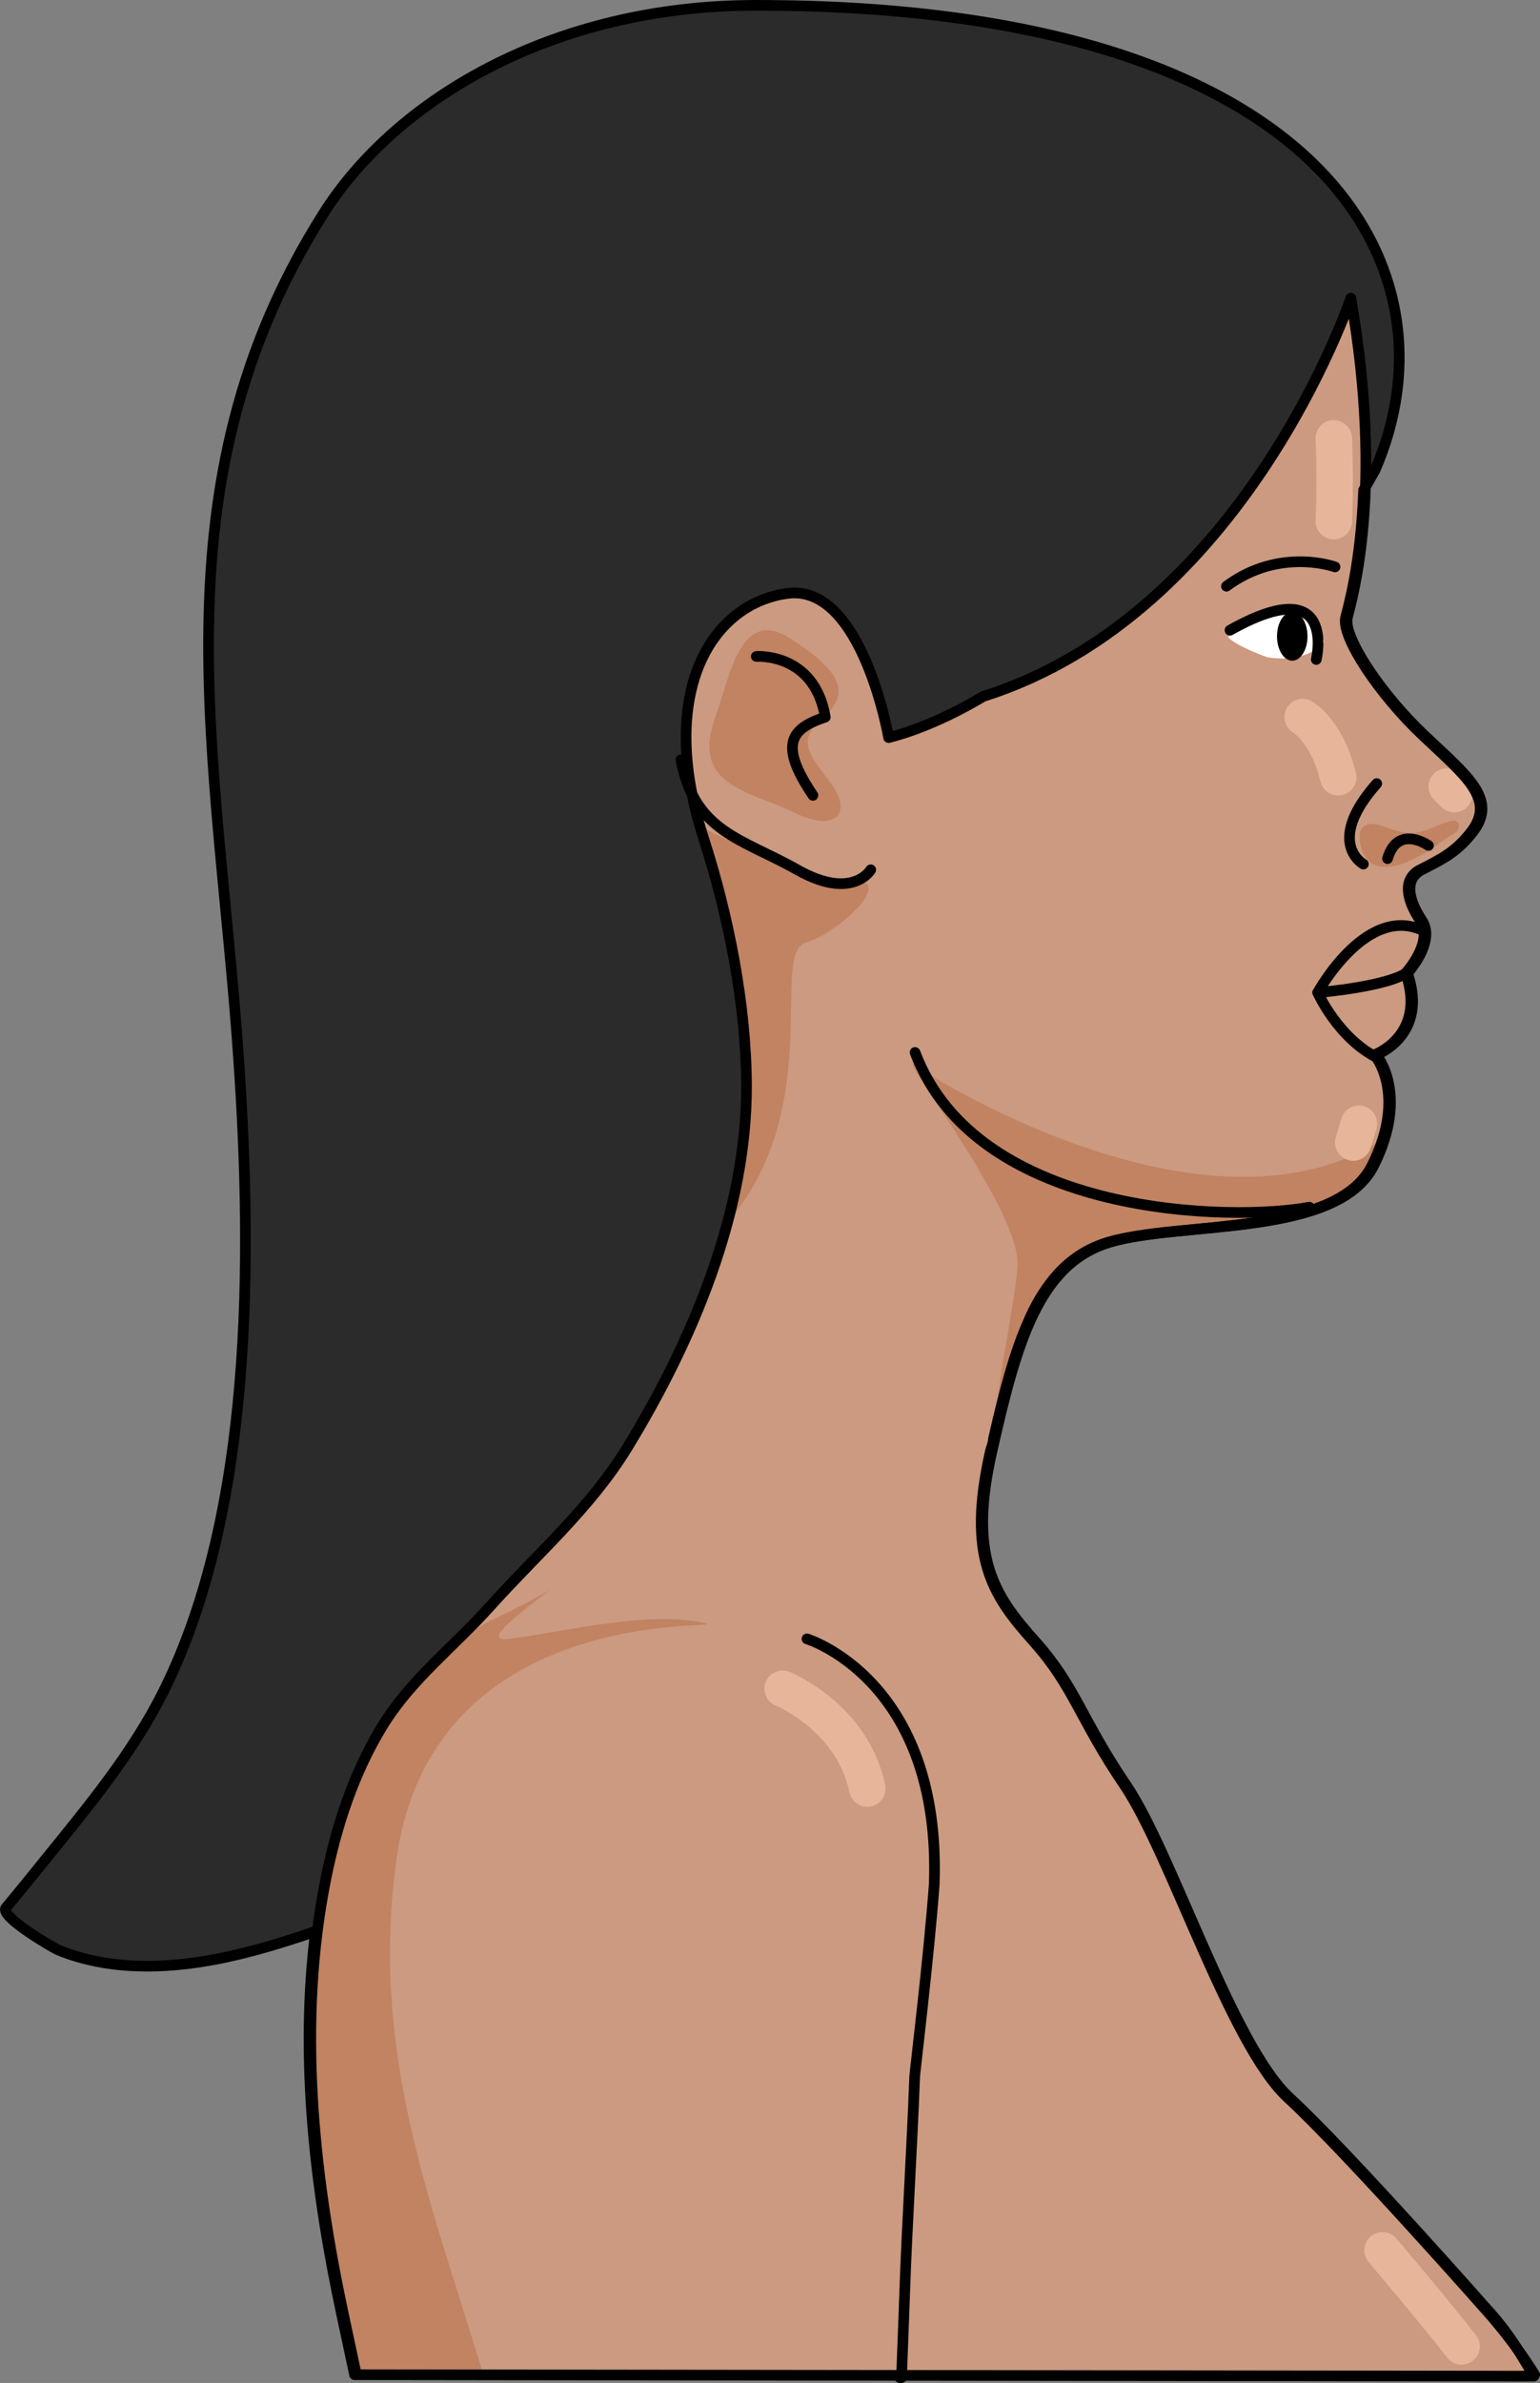 <?xml version="1.0" encoding="utf-8"?>
<!-- Generator: Adobe Illustrator 16.0.0, SVG Export Plug-In . SVG Version: 6.00 Build 0)  -->
<!DOCTYPE svg PUBLIC "-//W3C//DTD SVG 1.0//EN" "http://www.w3.org/TR/2001/REC-SVG-20010904/DTD/svg10.dtd">
<svg version="1.0" id="Layer_1" xmlns="http://www.w3.org/2000/svg" xmlns:xlink="http://www.w3.org/1999/xlink" x="0px" y="0px"
	 width="288.97px" height="446.853px" viewBox="0 0 288.97 446.853" enable-background="new 0 0 288.97 446.853"
	 xml:space="preserve">
<rect x="0" y="0" width="288.97" height="446.853" fill="#808080" stroke="none"/>
<symbol  id="New_Symbol_4_1_" viewBox="-326.407 -234.938 652.814 469.878">
	<g>
		<defs>
			<polygon id="SVGID_1_" points="326.407,234.939 -326.407,234.939 -326.407,-217.649 326.407,-217.649 			"/>
		</defs>
		<clipPath id="SVGID_2_">
			<use xlink:href="#SVGID_1_"  overflow="visible"/>
		</clipPath>
		<g clip-path="url(#SVGID_2_)">
			<path fill="#C49D89" d="M322.423-217.649c-4.271,9.878-9.852,19.529-17.148,28.313c-31.9,38.394-54.936,35.439-84.479,46.076
				c-29.535,10.635-87.422,23.625-112.83,47.846C82.567-71.198,83.155-68.243,84.339-48.158c1.178,20.089,2.957,41.946,8.273,57.89
				c5.318,15.955,5.906,22.449,5.906,22.449s20.078-2.949,23.629,38.995c3.543,41.935-15.949,34.263-21.268,30.712
				c0,0,2.953,43.123-11.221,72.665c-14.182,29.528-50.063,56.693-89.424,56.693c-39.354,0-75.244-27.165-89.414-56.693
				c-14.189-29.542-11.229-72.665-11.229-72.665c-5.316,3.551-24.82,11.223-21.27-30.712c3.545-41.944,23.631-38.995,23.631-38.995
				s0.592-6.494,5.904-22.449c5.318-15.943,7.09-37.801,8.271-57.89c1.184-20.085,1.771-23.04-23.627-47.257
				c-25.4-24.221-83.291-37.211-112.834-47.846c-29.527-10.637-52.566-7.683-84.469-46.076c-7.297-8.783-12.879-18.435-17.15-28.313
				H322.423z"/>
			<g>
				<g>
					<path fill="#BA8E79" d="M107.499-95.415c-25.4,24.217-24.813,27.172-23.631,47.257c1.18,20.089,2.959,41.946,8.275,57.89
						c5.316,15.955,5.906,22.449,5.906,22.449s20.076-2.949,23.625,38.995c3.545,41.935-15.949,34.263-21.264,30.712
						c0,0,2.953,43.123-11.223,72.665c-6.373,13.271-17.15,26.039-30.654,36.101c14.33-12.785,17.111-66.443,0.002-59.998
						c-11.259,4.24-37.326,12.008-45.543-1.545c-3.462-5.71-3.301-15.893-1.642-22.1c1.692-6.328,5.933-7.439,12.163-7.473
						c8.984-0.049,18.553,2.641,27.427,0.453c10.534-2.6,20.476-8.909,30.29-13.402c8.902-4.074,11.32-15.53,8.792-24.609
						C86.31,68.646,64.997,68.354,64.997,54.104c0-16.99,8.422-50.321-15.156-62.495C26.302-20.542,18.04-0.008-0.146,0.066
						c-0.012,0-0.025-0.003-0.043-0.003c-0.014,0-0.027,0.003-0.041-0.006c-18.344-0.065-26.605-20.6-50.146-8.448
						C-73.952,3.783-65.53,37.114-65.53,54.104c0,16.992-26.969,10.805-25.699,35.577c0.576,11.225,7.027,19.41,16.637,24.815
						c12.918,7.266,31.252,6.893,45.557,5.922c11.171-0.758,19.867,0.117,21.953,12.897c5.091,31.185-34.719,23.845-51.984,17.339
						c-17.063-6.428-14.341,46.903-0.119,59.881c-13.406-10.046-24.123-22.767-30.465-35.983
						c-14.186-29.542-11.225-72.665-11.225-72.665c-5.32,3.551-24.82,11.223-21.271-30.712
						c3.547-41.944,23.633-38.995,23.633-38.995s0.592-6.494,5.902-22.449c5.32-15.943,7.09-37.801,8.273-57.89
						c1.182-20.085,1.77-23.04-23.627-47.257c-25.4-24.221-83.291-37.211-112.836-47.846c-0.512-0.186-1.016-0.34-1.525-0.529
						c0,0,103.324,27.236,126.547,42.393c23.219,15.156,21.828,30.733,19.723,59.785c-2.104,29.051,11.535,33.801,24.262,23.129
						c12.646-10.605,51.137-6.885,51.607-6.842c0.467-0.043,38.805-3.764,51.453,6.842c12.725,10.672,26.363,5.922,24.26-23.129
						c-2.105-29.052-3.496-44.629,19.727-59.785c23.217-15.156,126.541-42.393,126.541-42.393s0,0.029,0,0.031
						c-0.49,0.174-0.969,0.319-1.467,0.498C190.792-132.626,132.903-119.636,107.499-95.415z"/>
					<path fill="#BA8E79" d="M14.694,31.581c-6.586-2.168-14.928-1.563-14.928-1.563s-8.346-0.605-14.932,1.563
						c0,0-13.742-4.568-10.373-9.622c3.371-5.053,16.504,4.812,25.305,4.812s21.932-9.864,25.301-4.812
						C28.435,27.013,14.694,31.581,14.694,31.581z"/>
					<path fill="#BA8E79" d="M4.015,66.165h-4.248h-4.25c0,0-3.037-12.061,4.25-12.061C7.05,54.104,4.015,66.165,4.015,66.165z"/>
					<g>
						<path fill="#BA8E79" d="M-0.233,71.559c0,0,0.852,3.958,0,7.153C-1.089,75.517-0.233,71.559-0.233,71.559z"/>
						<path fill="#BA8E79" d="M16.663,84.85c-1.701,12.048-10.92,11.628-10.92,11.628s7.031-9.263-5.977-9.263
							c-13.014,0-5.982,9.263-5.982,9.263s-9.215,0.42-10.918-11.628s4.648-2.164,12.021-2.164c2.971,0,4.299-1.817,4.879-3.974
							c0.574,2.156,1.902,3.974,4.875,3.974C12.015,82.686,18.366,72.802,16.663,84.85z"/>
					</g>
					<path fill="#BA8E79" d="M-67.259-13.938c8.525,0,31.52-9.824,31.52-45.661c0-35.839,25.471-46.821,35.125-46.821
						s20.182,4.625,20.182,46.242c0,28.902,11.984,34.16,19.035,36.305c0,0-50.426,11.668-61.67,9.936
						C-34.31-15.669-67.259-13.938-67.259-13.938z"/>
				</g>
				<g>
					<path fill="#E4BFB0" d="M67.86,153.731c-2.557,0-4.625,2.07-4.625,4.625c0,47.535-20.383,53.096-20.592,53.145
						c-2.447,0.602-4.006,3.063-3.451,5.52c0.551,2.459,2.92,4.021,5.402,3.523c1.139-0.235,27.889-6.386,27.889-62.188
						C72.483,155.802,70.417,153.731,67.86,153.731z"/>
					<path fill="#E4BFB0" d="M89.222,82.553c-0.219,0-0.439,0.016-0.66,0.048c-2.531,0.361-4.285,2.704-3.924,5.232
						c1.742,12.189-6.77,19.154-6.855,19.224c-1.99,1.595-2.318,4.505-0.723,6.499c1.598,1.99,4.502,2.318,6.504,0.723
						c0.518-0.416,12.711-10.393,10.23-27.756C93.466,84.217,91.487,82.553,89.222,82.553z"/>
					<path fill="#E4BFB0" d="M8.069,93.583c0-2.359-1.914-4.271-4.271-4.271s-4.271,1.912-4.271,4.271
						c0,2.36,1.914,4.271,4.271,4.271S8.069,95.943,8.069,93.583z"/>
					<path fill="#E4BFB0" d="M26.581-4.999c-1.41,0-2.795,0.641-3.703,1.852C17.694,3.769,6.696,5.725,6.585,5.745
						c-2.512,0.43-4.211,2.816-3.781,5.329c0.42,2.517,2.783,4.206,5.311,3.79c0.6-0.1,14.732-2.553,22.16-12.465
						c1.537-2.045,1.119-4.941-0.926-6.474C28.519-4.698,27.544-4.999,26.581-4.999z"/>
					<path fill="#E4BFB0" d="M311.161-234.938c-1.719,0-3.367,0.959-4.166,2.61c-22.002,45.471-58.535,57.608-58.9,57.726
						c-2.436,0.777-3.777,3.381-2.996,5.814c0.779,2.43,3.361,3.771,5.813,2.995c1.654-0.528,40.697-13.504,64.412-62.507
						c1.109-2.299,0.148-5.066-2.15-6.18C312.522-234.792,311.837-234.938,311.161-234.938z"/>
				</g>
				<path fill="#BA8E79" d="M220.325-143.261c-17.426,6.273-44.697,13.392-69.367,23.129c-0.754-1.5,0.098-2.883,3.498-3.988
					c16.834-5.479,44.002-21.869,28.014-22.991c-15.99-1.123-113.064-12.345-82.01-11.854c31.057,0.491,64.334-3.857,104.408,2.877
					c37.418,6.289,55.406,0.833,70.732-6.838C257.013-151.468,240.128-150.39,220.325-143.261z M-182.343-147.111
					c-15.99,1.122,11.178,17.513,28.012,22.991c3.547,1.152,4.336,2.607,3.4,4.184c-24.803-9.839-52.32-17.008-69.871-23.324
					c-18.301-6.595-34.111-7.98-51.082-17.215l-6.471-3.904c-0.057-0.039-0.113-0.082-0.174-0.119
					c16.053,8.459,33.857,15.119,73.787,8.41c40.074-6.734,73.352-2.386,104.406-2.877
					C-69.276-159.456-166.351-148.234-182.343-147.111z"/>
				
					<path fill="none" stroke="#8A543E" stroke-width="2" stroke-linecap="round" stroke-linejoin="round" stroke-miterlimit="10" d="
					M-91.229,116.462c0,0-20.482-22.449,0-53.56"/>
				
					<path fill="none" stroke="#8A543E" stroke-width="2" stroke-linecap="round" stroke-linejoin="round" stroke-miterlimit="10" d="
					M90.761,116.462c0,0,20.475-22.449,0-53.56"/>
				
					<path fill="none" stroke="#8A543E" stroke-width="2" stroke-linecap="round" stroke-linejoin="round" stroke-miterlimit="10" d="
					M-77.782,8.554c3.551-5.515,19.693-27.171,34.256-30.721c14.58-3.541,32.145-3.152,43.164-3.152"/>
				<path fill="#FFFFFF" d="M-54.343,120.204c0,0,6.691,11.615,19.09,11.615c12.408,0,15.166-6.896,18.119-12.205
					C-17.134,119.614-31.231,113.968-54.343,120.204z"/>
				
					<path fill="none" stroke="#000000" stroke-width="2" stroke-linecap="round" stroke-linejoin="round" stroke-miterlimit="10" d="
					M-54.343,120.204c0,0,6.691,11.615,19.09,11.615c12.408,0,15.166-6.896,18.119-12.205"/>
				<path d="M-27.583,125.11c0-3.691-2.99-6.682-6.684-6.682c-3.689,0-6.68,2.99-6.68,6.682c0,3.697,2.99,6.686,6.68,6.686
					C-30.573,131.796-27.583,128.808-27.583,125.11z"/>
				
					<path fill="none" stroke="#8A543E" stroke-width="2" stroke-linecap="round" stroke-linejoin="round" stroke-miterlimit="10" d="
					M-11.624,93.813c0,0-7.09-8.463-7.09-15.557c0-7.081,2.371-6.693,6.504-6.693"/>
				
					<path fill="none" stroke="#8A543E" stroke-width="2" stroke-linecap="round" stroke-linejoin="round" stroke-miterlimit="10" d="
					M77.312,8.554C73.771,3.039,57.624-18.617,43.05-22.167c-14.563-3.541-32.131-3.152-43.164-3.152"/>
				<path fill="#FFFFFF" d="M53.884,120.204c0,0-6.693,11.615-19.098,11.615c-12.406,0-15.166-6.896-18.119-12.205
					C16.667,119.614,32.11,114.683,53.884,120.204z"/>
				
					<path fill="none" stroke="#000000" stroke-width="2" stroke-linecap="round" stroke-linejoin="round" stroke-miterlimit="10" d="
					M53.884,120.204c0,0-6.693,11.615-19.098,11.615c-12.406,0-15.166-6.896-18.119-12.205"/>
				<path d="M27.116,125.11c0-3.691,2.994-6.682,6.682-6.682c3.691,0,6.682,2.99,6.682,6.682c0,3.697-2.99,6.686-6.682,6.686
					C30.11,131.796,27.116,128.808,27.116,125.11z"/>
				
					<path fill="none" stroke="#8A543E" stroke-width="2" stroke-linecap="round" stroke-linejoin="round" stroke-miterlimit="10" d="
					M11.155,93.813c0,0,7.084-8.463,7.084-15.557c0-7.081-2.363-6.693-6.488-6.693"/>
				
					<path fill="none" stroke="#8A543E" stroke-width="2" stroke-linecap="round" stroke-linejoin="round" stroke-miterlimit="10" d="
					M13.12,75.308c0,0-5.506,7.483-8.463,4.521C1.706,76.88,5.315,69.001-0.146,69.001c-5.455,0-2.021,7.879-4.975,10.828
					c-2.961,2.962-8.471-4.521-8.471-4.521"/>
				
					<path fill="none" stroke="#8A543E" stroke-width="2" stroke-linecap="round" stroke-linejoin="round" stroke-miterlimit="10" d="
					M-34.462,39.077c1.895,0,6.645,0,9.256,0c5.711,0,9.664,9.451,25.018,4.529c15.344,4.922,19.219-4.529,24.932-4.529
					c2.605,0,7.363,0,9.252,0"/>
				
					<path fill="none" stroke="#8A543E" stroke-width="2" stroke-linecap="round" stroke-linejoin="round" stroke-miterlimit="10" d="
					M19.03,32.972c0,0-6.041-2.953-19.264-2.953c-13.229,0-19.262,2.953-19.262,2.953"/>
				
					<path fill="none" stroke="#8A543E" stroke-width="2" stroke-linecap="round" stroke-linejoin="round" stroke-miterlimit="10" d="
					M-20.04,148.063c0,0-21.619,9.604-43.73-8.176"/>
				
					<path fill="none" stroke="#8A543E" stroke-width="2" stroke-linecap="round" stroke-linejoin="round" stroke-miterlimit="10" d="
					M19.567,148.063c0,0,21.619,9.604,43.727-8.176"/>
			</g>
		</g>
		<g clip-path="url(#SVGID_2_)">
			<path fill="none" stroke="#8A543E" stroke-width="2" stroke-miterlimit="10" d="M109.936,90.069c0,0-7.593-14.107-9.983-32.878
				c4.435,2.984,9.559-2.135,9.983-5.978"/>
			<path fill="none" stroke="#8A543E" stroke-width="2" stroke-miterlimit="10" d="M-110.653,90.069c0,0,7.599-14.107,9.988-32.878
				c-4.439,2.984-9.563-2.135-9.988-5.978"/>
		</g>
	</g>
</symbol>
<g id="New_Symbol_2_1_">
</g>
<g id="New_Symbol_2">
</g>
<g id="New_Symbol_3">
</g>
<g id="New_Symbol_3_1_">
</g>
<g id="New_Symbol_4">
</g>
<g id="New_Symbol_5">
</g>
<g id="New_Symbol">
</g>
<g>
	<g>
		<g>
			<g>
				<g>
					<g>
						<path fill="#2B2B2C" d="M258.334,88.17C274.677,50.755,249.451,1,142.184,1c-38.271,0-67.723,17.811-81.15,39.027
							C28.637,91.214,41.275,142.106,45.148,199.218c2.495,36.765,2.688,84.073-14.051,117.767
							c-5.784,11.654-14.05,21.571-22.184,31.628c-2.471,3.06-4.944,6.118-7.469,9.134c-1.318,1.584,8.837,7.504,9.781,7.898
							c4.624,1.918,9.696,2.832,14.681,3.016c10.294,0.383,20.514-2.178,30.229-5.349c13.679-4.459,26.989-10.052,40.192-15.753
							c6.268-2.708,12.529-5.438,18.87-7.984"/>
						<g>
							<path fill="#CB9A80" d="M66.533,445.305H287.97c-2.467-3.965-5.288-7.766-8.433-11.338c0,0-27.036-30.645-37.854-40.561
								c-10.818-9.917-22.085-45.973-30.65-58.592c-8.56-12.617-9.466-18.479-17.124-27.042c-7.658-8.56-12.621-15.771-8.113-35.601
								c4.507-19.83,8.565-35.155,22.084-39.211c13.524-4.055,42.815-0.901,49.581-14.424c6.755-13.521,0.445-20.732,0.445-20.732
								s9.918-3.605,5.861-15.323c0,0,5.407-5.859,2.706-9.916c-2.706-4.056-3.236-7.802,0-9.462
								c4.083-2.094,6.576-3.306,9.502-7.014c4.876-6.182-0.941-10.567-9.054-18.229c-8.113-7.66-15.324-18.474-14.42-22.083
								c0.899-3.604,6.916-23.953,0.642-59.876c0,0-19.873,59.22-68.993,74.696c0,0-8.72,5.463-17.733,7.716
								c0,0-4.961-28.845-18.93-27.042c-13.971,1.804-24.789,18.029-15.775,45.973c4.64,14.384,7.991,31.152,8.037,46.4
								c0.067,23.589-10.143,47.844-22.384,67.838c-6.94,11.334-16.973,19.982-25.773,29.783
								c-6.787,7.564-14.773,13.602-20.156,22.391c-5.319,8.686-8.566,18.527-10.581,28.463
								c-5.441,26.885-2.451,55.273,3.256,81.848C64.825,437.303,65.643,441.12,66.533,445.305z"/>
						</g>
						<path fill="#C18362" d="M262.531,162.156c-3.272,0.956-6.318,0.484-7.251-3.746c-0.253-1.147-0.348-2.813,0.797-3.531
							c1.125-0.705,2.695-0.213,3.805,0.197c2.13,0.785,4.046,1.37,6.28,0.974c2.174-0.385,3.967-1.616,6.095-2.063
							c1.119-0.235,1.811,0.274,1.391,1.404c-0.371,0.999-1.799,1.383-2.587,2.012C269.204,158.884,265.757,161.214,262.531,162.156
							z"/>
						<g>
							<path fill="#C18362" d="M148.93,152.317c7.696,3.848,11.198,0.35,7.002-5.381c-4.202-5.727-6.649-7.921-1.402-12.467
								c5.252-4.549,3.153-8.754-6.297-14.771c-9.446-6.018-11.319,7.501-14,14.771C129.398,147.582,141.231,148.465,148.93,152.317
								z"/>
							<path fill="#C18362" d="M186.315,269.905c4.317-18.717,8.567-33.043,21.563-36.943c13.524-4.055,42.815-0.901,49.581-14.424
								c0.848-1.699,1.489-3.304,1.964-4.805c-33.907,21.436-87.046-13.475-87.046-13.475c-6.61-6.021,18.903,25.897,18.549,36.748
								C190.728,243.108,187.325,257.625,186.315,269.905z"/>
							<path fill="#C18362" d="M135.773,230.081c19.465-21.541,8.625-51.174,15.32-53.268c6.706-2.1,16.191-11.545,9.736-11.55
								c-6.549-0.003-21.776-6.339-29.809-10.417c0.233,0.801,0.428,1.576,0.689,2.398
								C139.26,180.641,142.521,204.128,135.773,230.081z"/>
							<path fill="#C18362" d="M66.533,445.305H90.7c-9.774-32.284-21.334-60.235-16.308-96.654
								c6.996-50.746,67.889-42.348,57.041-44.446c-10.849-2.101-26.949,2.099-36.046,3.12c-4.545,0.514,0.172-3.414,7.691-9.085
								c-3.103,1.745-6.31,3.437-9.676,5.026c-32.448,15.327-43.314,65.406-29.294,130.701
								C64.825,437.303,65.643,441.12,66.533,445.305z"/>
						</g>
						
							<path fill="none" stroke="#000000" stroke-width="2" stroke-linecap="round" stroke-linejoin="round" stroke-miterlimit="10" d="
							M245.686,226.372c-14.113,2.662-62.265,2.082-73.984-29.016"/>
						
							<path fill="none" stroke="#000000" stroke-width="2" stroke-linecap="round" stroke-linejoin="round" stroke-miterlimit="10" d="
							M163.388,163.104c0,0-3.407,5.859-13.771,0s-19.251-7.018-21.845-20.624"/>
						
							<path fill="none" stroke="#000000" stroke-width="2" stroke-linecap="round" stroke-linejoin="round" stroke-miterlimit="10" d="
							M268.047,158.555c0,0-5.752-4.069-7.691,2.455"/>
						
							<path fill="none" stroke="#000000" stroke-width="2" stroke-linecap="round" stroke-linejoin="round" stroke-miterlimit="10" d="
							M255.821,162.036c0,0-7.27-4.039,2.514-15.1"/>
						
							<path fill="none" stroke="#000000" stroke-width="2" stroke-linecap="round" stroke-linejoin="round" stroke-miterlimit="10" d="
							M264.463,182.051c-3.425,2.943-17.203,4.078-17.203,4.078s9.371-17.226,20.277-11.364"/>
						
							<path fill="none" stroke="#000000" stroke-width="2" stroke-linecap="round" stroke-linejoin="round" stroke-miterlimit="10" d="
							M230.132,109.93c9.995-7.414,20.377-3.62,20.377-3.62"/>
						
							<path fill="none" stroke="#000000" stroke-width="2" stroke-linecap="round" stroke-linejoin="round" stroke-miterlimit="10" d="
							M169.154,445.853c0.208-5.323,0.4-10.005,0.583-15.329c0.462-13.66,1.39-27.43,1.891-41.078
							c0.033-0.861,2.687-22.559,3.676-36.149c1.353-38.312-23.883-45.972-23.883-45.972"/>
						<path fill="#FFFFFF" d="M248.438,120.403c0,0-2.799,4.04-10.611,2.855c0,0-5.696-1.992-7.388-3.763
							C233.247,115.334,246.16,110.78,248.438,120.403z"/>
						
							<path fill="none" stroke="#000000" stroke-width="2" stroke-linecap="round" stroke-linejoin="round" stroke-miterlimit="10" d="
							M230.803,118.182c20.247-11.362,16.185,5.486,16.185,5.486"/>
						<path d="M245.344,119.323c0,2.526-1.29,4.572-2.861,4.572c-1.581,0-2.863-2.046-2.863-4.572c0-2.527,1.282-4.574,2.863-4.574
							C244.054,114.749,245.344,116.795,245.344,119.323z"/>
					</g>
					<path fill="#E6B59A" d="M251.105,149.167c-1.544,0-2.944-1.049-3.323-2.617c-1.686-6.947-4.983-9.07-5.12-9.158
						c-1.576-0.976-2.122-3.063-1.176-4.661c0.944-1.599,2.951-2.181,4.572-1.272c0.604,0.334,5.972,3.568,8.374,13.482
						c0.444,1.835-0.686,3.684-2.52,4.131C251.639,149.135,251.371,149.167,251.105,149.167z"/>
					<path fill="#E6B59A" d="M250.282,101.143c-0.054,0-0.106-0.002-0.16-0.002c-1.885-0.088-3.348-1.687-3.26-3.578
						c0.341-7.49,0.005-15.145,0-15.228c-0.088-1.884,1.375-3.482,3.268-3.566c1.822-0.035,3.48,1.372,3.567,3.26
						c0.014,0.329,0.355,8.039,0,15.847C253.615,99.708,252.099,101.143,250.282,101.143z"/>
					<path fill="#E6B59A" d="M272.877,152.343c-0.872,0-1.748-0.334-2.42-1.003l-1.414-1.414c-1.328-1.338-1.328-3.504,0.008-4.836
						c1.33-1.338,3.503-1.338,4.837,0.002l1.411,1.414c1.336,1.333,1.336,3.503,0,4.834
						C274.631,152.009,273.757,152.343,272.877,152.343z"/>
					<path fill="#E6B59A" d="M253.928,217.675c-0.32,0-0.653-0.05-0.98-0.149c-1.811-0.539-2.839-2.451-2.295-4.26l1.06-3.53
						c0.545-1.81,2.458-2.835,4.26-2.296c1.811,0.543,2.836,2.447,2.296,4.26l-1.059,3.531
						C256.763,216.71,255.404,217.675,253.928,217.675z"/>
					<path fill="#E6B59A" d="M162.747,338.808c-1.583,0-3.006-1.101-3.348-2.713c-2.42-11.501-13.716-16.202-13.828-16.249
						c-1.75-0.713-2.596-2.707-1.885-4.457s2.705-2.59,4.454-1.884c0.601,0.237,14.791,6.152,17.955,21.183
						c0.39,1.848-0.792,3.66-2.64,4.051C163.216,338.792,162.981,338.808,162.747,338.808z"/>
					<path fill="#E6B59A" d="M274.258,443.418c-1.021,0-2.03-0.455-2.706-1.322c-4.837-6.225-14.64-17.781-14.738-17.895
						c-1.217-1.443-1.043-3.602,0.399-4.824c1.444-1.217,3.598-1.043,4.82,0.396c0.405,0.479,9.993,11.783,14.924,18.119
						c1.157,1.494,0.89,3.643-0.604,4.801C275.731,443.183,274.991,443.418,274.258,443.418z"/>
					
						<path fill="none" stroke="#000000" stroke-width="2" stroke-linecap="round" stroke-linejoin="round" stroke-miterlimit="10" d="
						M141.914,123.095c0,0,10.884-0.8,12.943,11.374c-6.482,2.172-8.775,5.089-2.313,14.677"/>
				</g>
				
					<path fill="none" stroke="#000000" stroke-width="2" stroke-linecap="round" stroke-linejoin="round" stroke-miterlimit="10" d="
					M247.26,186.129c0,0,3.822,8.674,11.468,12.366"/>
			</g>
			<path fill="none" stroke="#000000" stroke-width="2" stroke-linecap="round" stroke-linejoin="round" stroke-miterlimit="10" d="
				M287.824,445.579c-2.635-4.396-4.501-7.683-7.96-11.611c0,0-27.036-30.645-37.854-40.561
				c-10.818-9.917-22.085-45.973-30.65-58.592c-8.56-12.617-9.466-18.479-17.124-27.042c-7.658-8.56-12.621-15.771-8.113-35.601
				c4.507-19.83,8.565-35.155,22.084-39.211c13.524-4.055,42.815-0.901,49.581-14.424c6.755-13.521,0.445-20.732,0.445-20.732
				s9.918-3.605,5.861-15.323c0,0,5.407-5.859,2.706-9.916c-2.706-4.056-3.236-7.802,0-9.462c4.083-2.094,6.576-3.306,9.502-7.014
				c4.876-6.182-0.941-10.567-9.054-18.229c-8.113-7.66-15.324-18.474-14.42-22.083c0.899-3.604,6.916-23.953,0.642-59.876
				c0,0-19.873,59.22-68.993,74.696c0,0-8.72,5.463-17.733,7.716c0,0-4.961-28.845-18.93-27.042
				c-13.971,1.804-24.789,18.029-15.775,45.973c4.64,14.384,7.991,31.152,8.037,46.4c0.067,23.589-10.143,47.844-22.384,67.838
				c-6.94,11.334-16.973,19.982-25.773,29.783c-6.787,7.564-14.773,13.602-20.156,22.391c-5.319,8.686-8.566,18.527-10.581,28.463
				c-5.441,26.885-2.451,55.273,3.256,81.848l2.424,11.338"/>
		</g>
	</g>
	<path fill="none" stroke="#000000" stroke-width="2" stroke-linecap="round" stroke-linejoin="round" stroke-miterlimit="10" d="
		M287.333,445.305h0.637c-2.118-3.403-4.511-6.676-7.131-9.796c-0.41-0.506-0.84-1.018-1.302-1.542c0,0-27.036-30.645-37.854-40.561
		c-10.818-9.917-22.085-45.973-30.65-58.592c-8.56-12.617-9.466-18.479-17.124-27.042c-7.658-8.56-12.579-15.771-8.071-35.601
		c0.174-0.767,0.563-1.524,0.563-2.277c0,0.003,0,0.007,0,0.01c2-8.75,3.979-16.539,6.869-22.753
		c0.012-0.025,0.002-0.052,0.014-0.077c0.175-0.374,0.343-0.741,0.524-1.104c0.025-0.05,0.044-0.101,0.07-0.15
		c0.172-0.34,0.344-0.674,0.522-1.003c0.037-0.068,0.073-0.137,0.11-0.204c0.17-0.312,0.344-0.617,0.521-0.918
		c0.048-0.081,0.095-0.162,0.144-0.243c0.17-0.285,0.343-0.565,0.52-0.842c0.058-0.091,0.117-0.182,0.176-0.271
		c0.171-0.262,0.345-0.52,0.522-0.773c0.068-0.097,0.137-0.193,0.206-0.29c0.173-0.241,0.348-0.479,0.526-0.711
		c0.078-0.102,0.157-0.202,0.235-0.302c0.175-0.222,0.352-0.44,0.532-0.654c0.088-0.104,0.178-0.206,0.268-0.309
		c0.176-0.203,0.354-0.403,0.536-0.598c0.099-0.106,0.201-0.21,0.301-0.313c0.179-0.185,0.358-0.367,0.542-0.545
		c0.11-0.105,0.223-0.208,0.335-0.312c0.181-0.167,0.362-0.334,0.548-0.494c0.123-0.105,0.249-0.207,0.373-0.31
		c0.183-0.149,0.365-0.301,0.553-0.444c0.135-0.104,0.274-0.201,0.412-0.301c0.185-0.135,0.369-0.27,0.558-0.397
		c0.149-0.102,0.304-0.196,0.456-0.293c0.185-0.118,0.369-0.238,0.559-0.35c0.167-0.1,0.341-0.191,0.512-0.285
		c0.183-0.101,0.363-0.205,0.55-0.3c0.191-0.099,0.39-0.188,0.585-0.28c0.175-0.082,0.348-0.169,0.526-0.247
		c0.232-0.101,0.472-0.192,0.71-0.286c0.151-0.059,0.297-0.123,0.451-0.18c0.396-0.145,0.801-0.28,1.214-0.404
		c13.524-4.055,42.815-0.901,49.581-14.424c5.547-11.104,2.286-17.948,0.941-20.042l0,0l0,0c-0.292-0.456-0.496-0.69-0.496-0.69
		s9.918-3.605,5.861-15.323c0,0,0.146-0.161,0.365-0.427c0.002-0.001,0.004-0.003,0.005-0.004l0.002-0.005
		c0.926-1.124,3.271-4.294,3.064-7.263l0.008-0.019c-0.003-0.002-0.007-0.003-0.01-0.005c-0.056-0.758-0.267-1.503-0.728-2.194
		c-2.706-4.056-3.236-7.802,0-9.462c4.083-2.094,6.576-3.306,9.502-7.014c4.876-6.182-0.941-10.567-9.054-18.229
		c-8.113-7.66-15.324-18.474-14.42-22.083c0.534-2.139,2.868-10.172,3.369-23.854l2.138-3.755C274.35,50.755,249.124,1,141.857,1
		c-38.271,0-67.723,17.811-81.15,39.027C28.31,91.214,40.948,142.106,44.821,199.218c2.495,36.765,2.688,84.073-14.051,117.767
		c-5.784,11.654-14.05,21.571-22.184,31.628c-2.471,3.06-4.944,6.118-7.469,9.134c-1.318,1.584,8.837,7.504,9.781,7.898
		c4.624,1.918,9.696,2.832,14.681,3.016c10.294,0.383,20.514-2.178,30.229-5.349c1.138-0.371,2.27-0.761,3.403-1.147
		c-3.016,23.84-0.103,48.518,4.898,71.803l2.424,11.338l102.24,0.127l0.054,0.421c0.005-0.143,0.011-0.28,0.017-0.421l118.653,0.146
		C287.44,445.485,287.389,445.398,287.333,445.305z"/>
</g>
</svg>
